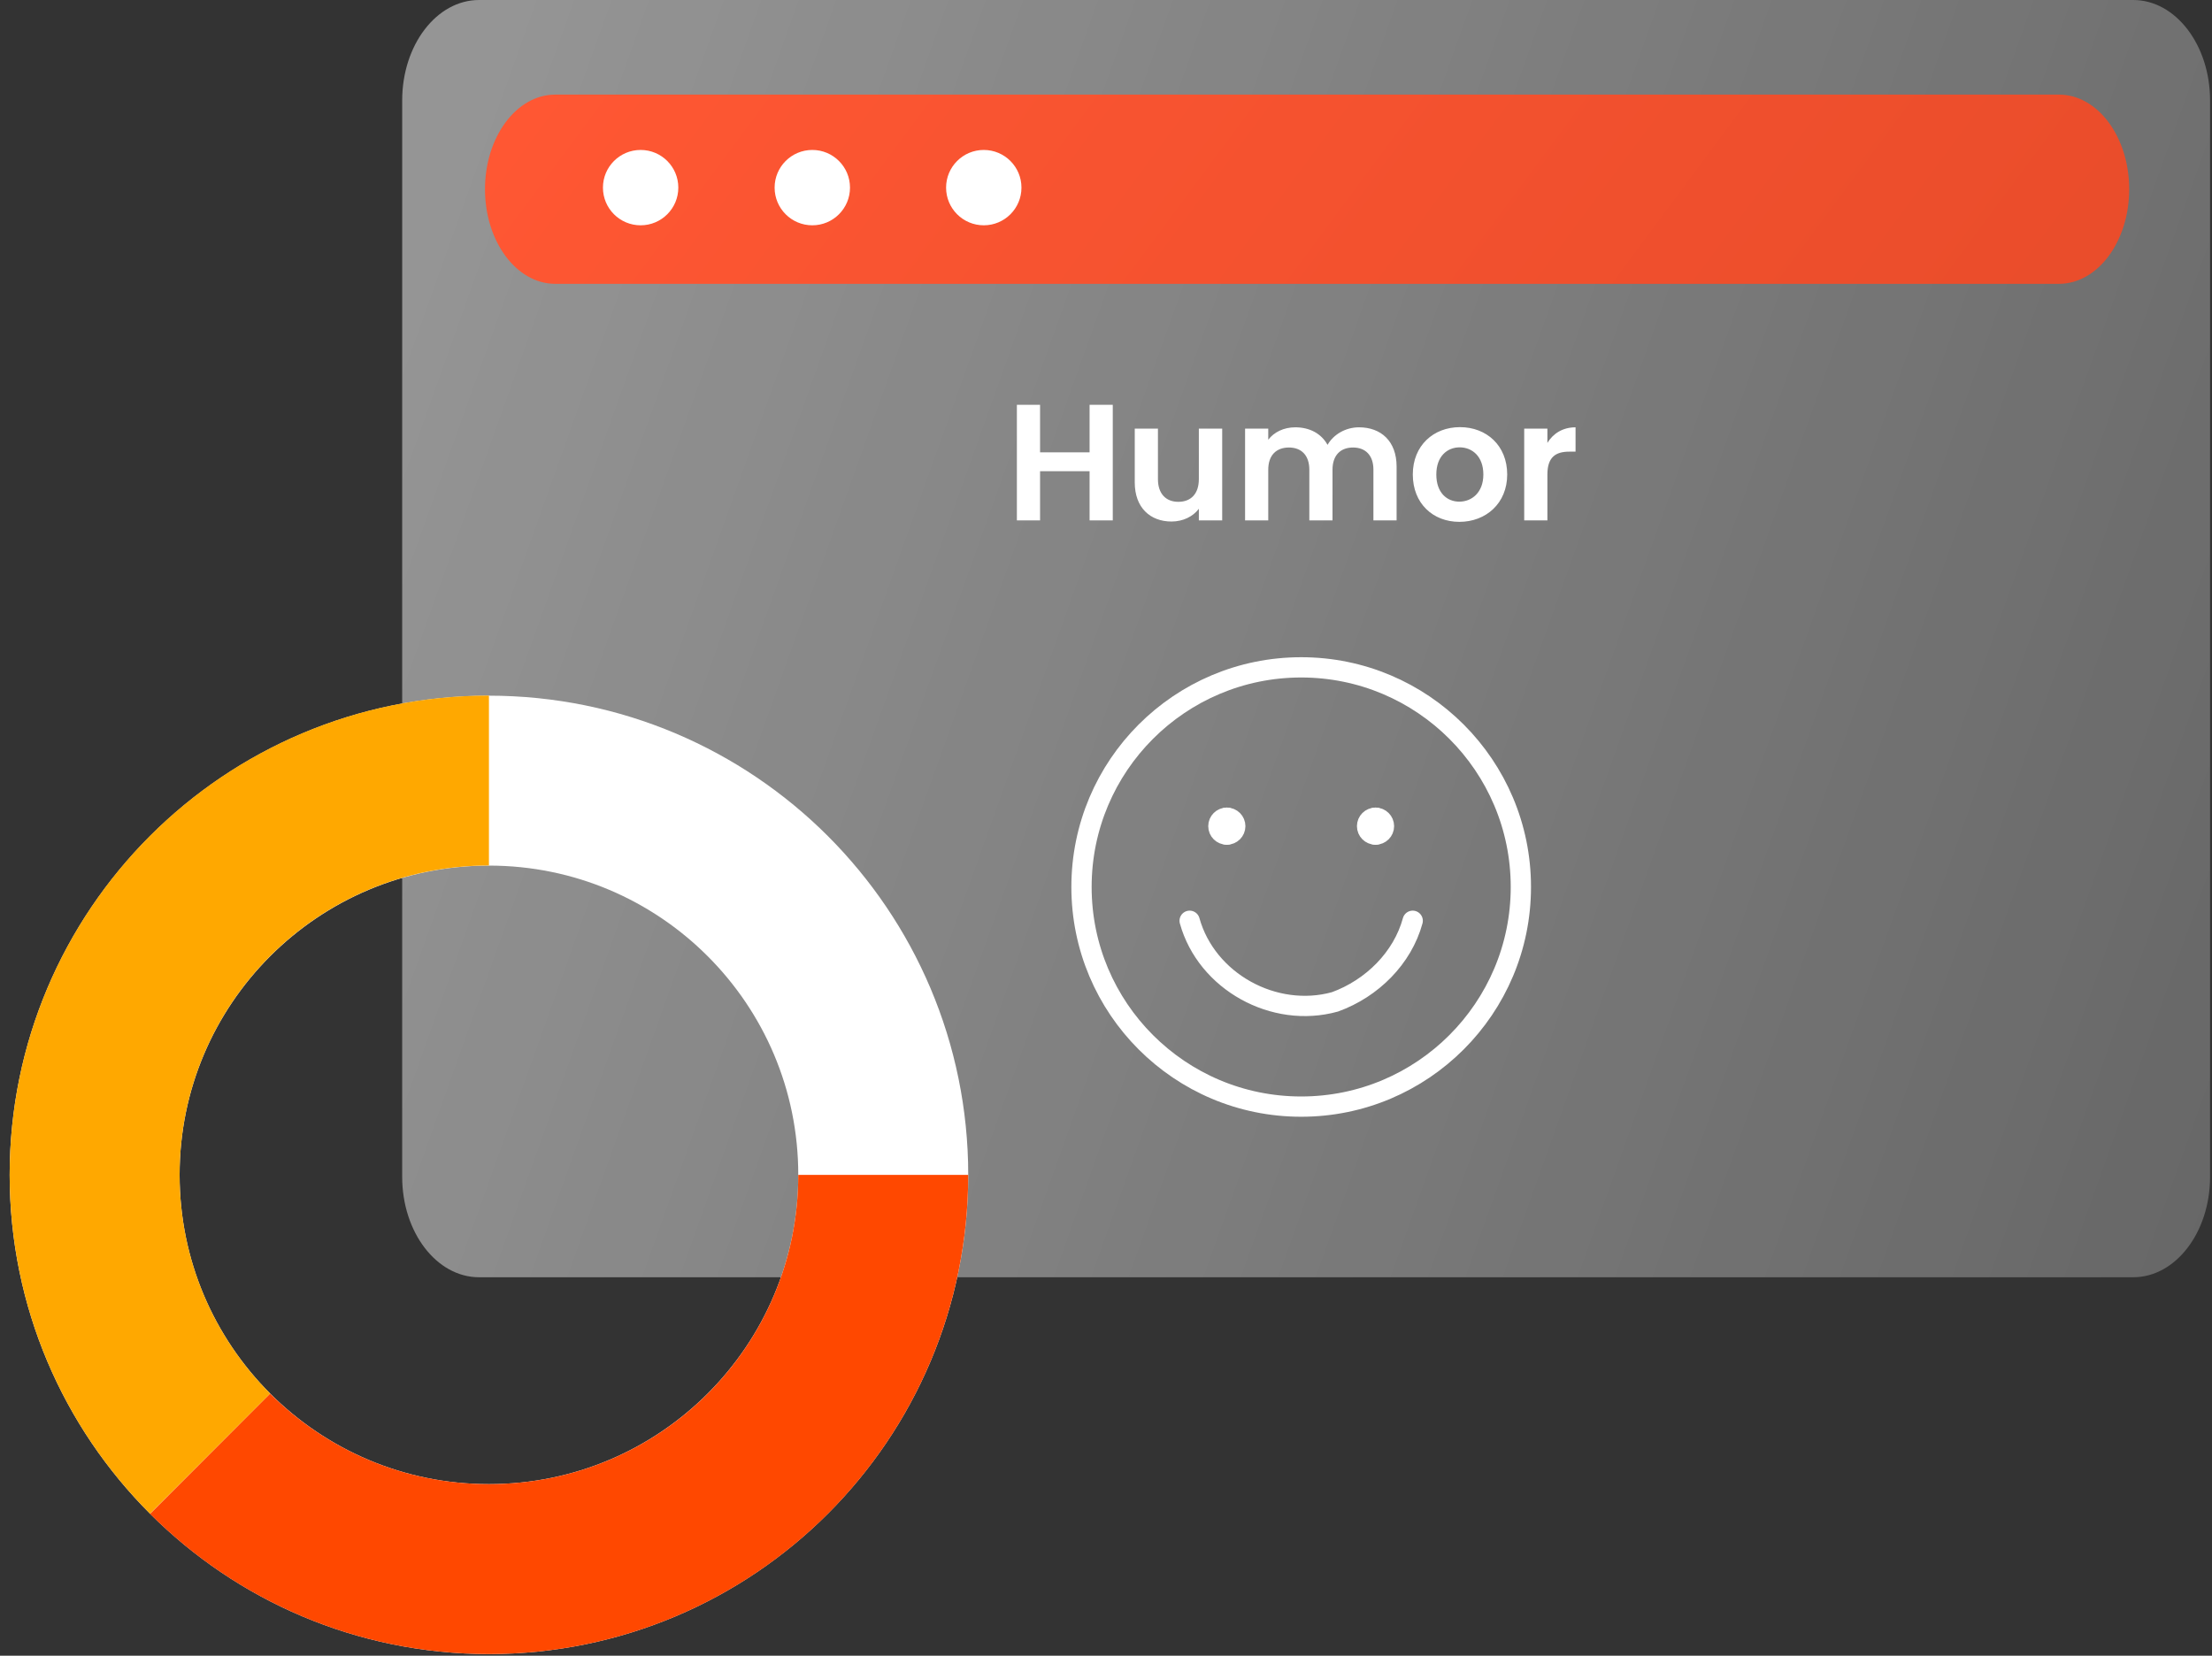 <svg width="187" height="140" viewBox="0 0 187 140" fill="none" xmlns="http://www.w3.org/2000/svg">
<rect x="0" y="0" width="187" height="140" fill="#333333" stroke="none"/>
<path style="mix-blend-mode:screen" opacity="0.48" d="M180.337 0H40.499C36.91 0 34 3.803 34 8.493V99.507C34 104.197 36.91 108 40.499 108H180.337C183.927 108 186.837 104.197 186.837 99.507V8.493C186.837 3.803 183.927 0 180.337 0Z" fill="url(#paint0_linear_357_5177)"/>
<path d="M174.061 8H46.939C43.66 8 41 11.584 41 16C41 20.416 43.66 24 46.939 24H174.061C177.34 24 180 20.416 180 16C180 11.584 177.34 8 174.061 8Z" fill="url(#paint1_linear_357_5177)"/>
<path d="M54.158 19.051C55.918 19.051 57.344 17.625 57.344 15.865C57.344 14.105 55.918 12.679 54.158 12.679C52.398 12.679 50.972 14.105 50.972 15.865C50.972 17.625 52.398 19.051 54.158 19.051Z" fill="white"/>
<path d="M68.672 19.051C70.431 19.051 71.858 17.625 71.858 15.865C71.858 14.105 70.431 12.679 68.672 12.679C66.912 12.679 65.485 14.105 65.485 15.865C65.485 17.625 66.912 19.051 68.672 19.051Z" fill="white"/>
<path d="M83.167 19.051C84.926 19.051 86.353 17.625 86.353 15.865C86.353 14.105 84.926 12.679 83.167 12.679C81.407 12.679 79.981 14.105 79.981 15.865C79.981 17.625 81.407 19.051 83.167 19.051Z" fill="white"/>
<path d="M92.112 44V39.842H87.926V44H85.966V34.228H87.926V38.246H92.112V34.228H94.072V44H92.112ZM103.323 36.244V44H101.349V43.02C100.859 43.678 100.005 44.098 99.039 44.098C97.233 44.098 95.931 42.922 95.931 40.794V36.244H97.891V40.514C97.891 41.76 98.577 42.432 99.613 42.432C100.677 42.432 101.349 41.76 101.349 40.514V36.244H103.323ZM116.107 44V39.716C116.107 38.484 115.421 37.84 114.385 37.84C113.335 37.84 112.649 38.484 112.649 39.716V44H110.689V39.716C110.689 38.484 110.003 37.84 108.967 37.84C107.903 37.84 107.217 38.484 107.217 39.716V44H105.257V36.244H107.217V37.182C107.707 36.538 108.533 36.132 109.499 36.132C110.703 36.132 111.697 36.65 112.229 37.616C112.733 36.734 113.755 36.132 114.889 36.132C116.751 36.132 118.067 37.308 118.067 39.45V44H116.107ZM127.417 40.122C127.417 42.558 125.625 44.126 123.371 44.126C121.131 44.126 119.437 42.558 119.437 40.122C119.437 37.672 121.187 36.118 123.427 36.118C125.667 36.118 127.417 37.672 127.417 40.122ZM121.425 40.122C121.425 41.662 122.321 42.418 123.371 42.418C124.407 42.418 125.401 41.662 125.401 40.122C125.401 38.568 124.435 37.826 123.399 37.826C122.363 37.826 121.425 38.568 121.425 40.122ZM130.815 40.136V44H128.855V36.244H130.815V37.448C131.305 36.65 132.117 36.132 133.195 36.132V38.19H132.677C131.515 38.19 130.815 38.638 130.815 40.136Z" fill="white"/>
<g clip-path="url(#clip0_357_5177)">
<path d="M110 93.571C120.257 93.571 128.572 85.257 128.572 75C128.572 64.743 120.257 56.429 110 56.429C99.743 56.429 91.429 64.743 91.429 75C91.429 85.257 99.743 93.571 110 93.571Z" stroke="white" stroke-width="1.714" stroke-linecap="round" stroke-linejoin="round"/>
<path d="M100.571 77.857C102 83 107.714 86.143 112.857 84.714C116 83.572 118.571 81 119.428 77.857" stroke="white" stroke-width="1.714" stroke-linecap="round" stroke-linejoin="round"/>
<path d="M103.714 70.571C103.32 70.571 103 70.252 103 69.857C103 69.463 103.32 69.143 103.714 69.143" stroke="white" stroke-width="1.714" stroke-linecap="round" stroke-linejoin="round"/>
<path d="M103.714 70.571C104.109 70.571 104.429 70.252 104.429 69.857C104.429 69.463 104.109 69.143 103.714 69.143" stroke="white" stroke-width="1.714" stroke-linecap="round" stroke-linejoin="round"/>
<path d="M116.286 70.571C115.891 70.571 115.571 70.252 115.571 69.857C115.571 69.463 115.891 69.143 116.286 69.143" stroke="white" stroke-width="1.714" stroke-linecap="round" stroke-linejoin="round"/>
<path d="M116.286 70.571C116.68 70.571 117 70.252 117 69.857C117 69.463 116.68 69.143 116.286 69.143" stroke="white" stroke-width="1.714" stroke-linecap="round" stroke-linejoin="round"/>
</g>
<path d="M41.334 132.677C59.745 132.677 74.669 117.753 74.669 99.343C74.669 80.933 59.745 66.008 41.334 66.008C22.924 66.008 8 80.933 8 99.343C8 117.753 22.924 132.677 41.334 132.677Z" stroke="white" stroke-width="14.368" stroke-miterlimit="10"/>
<path d="M74.668 99.344C74.668 108.552 70.939 116.881 64.91 122.92C58.88 128.949 50.542 132.678 41.334 132.678C32.126 132.678 23.797 128.949 17.758 122.92" stroke="#FF4800" stroke-width="14.368" stroke-miterlimit="10"/>
<path d="M17.759 122.91C11.73 116.881 8 108.543 8 99.335C8 90.126 11.73 81.798 17.759 75.759C23.788 69.73 32.126 66 41.334 66" stroke="#FFA800" stroke-width="14.368" stroke-miterlimit="10"/>
<defs>
<linearGradient id="paint0_linear_357_5177" x1="188.3" y1="101.481" x2="26.875" y2="43.84" gradientUnits="userSpaceOnUse">
<stop stop-color="white" stop-opacity="0.53"/>
<stop offset="1" stop-color="white"/>
</linearGradient>
<linearGradient id="paint1_linear_357_5177" x1="74.522" y1="-32.464" x2="208.156" y2="66.751" gradientUnits="userSpaceOnUse">
<stop stop-color="#FF5733"/>
<stop offset="1" stop-color="#E04827"/>
</linearGradient>
<clipPath id="clip0_357_5177">
<rect width="40" height="40" fill="white" transform="translate(90 55)"/>
</clipPath>
</defs>
</svg>
